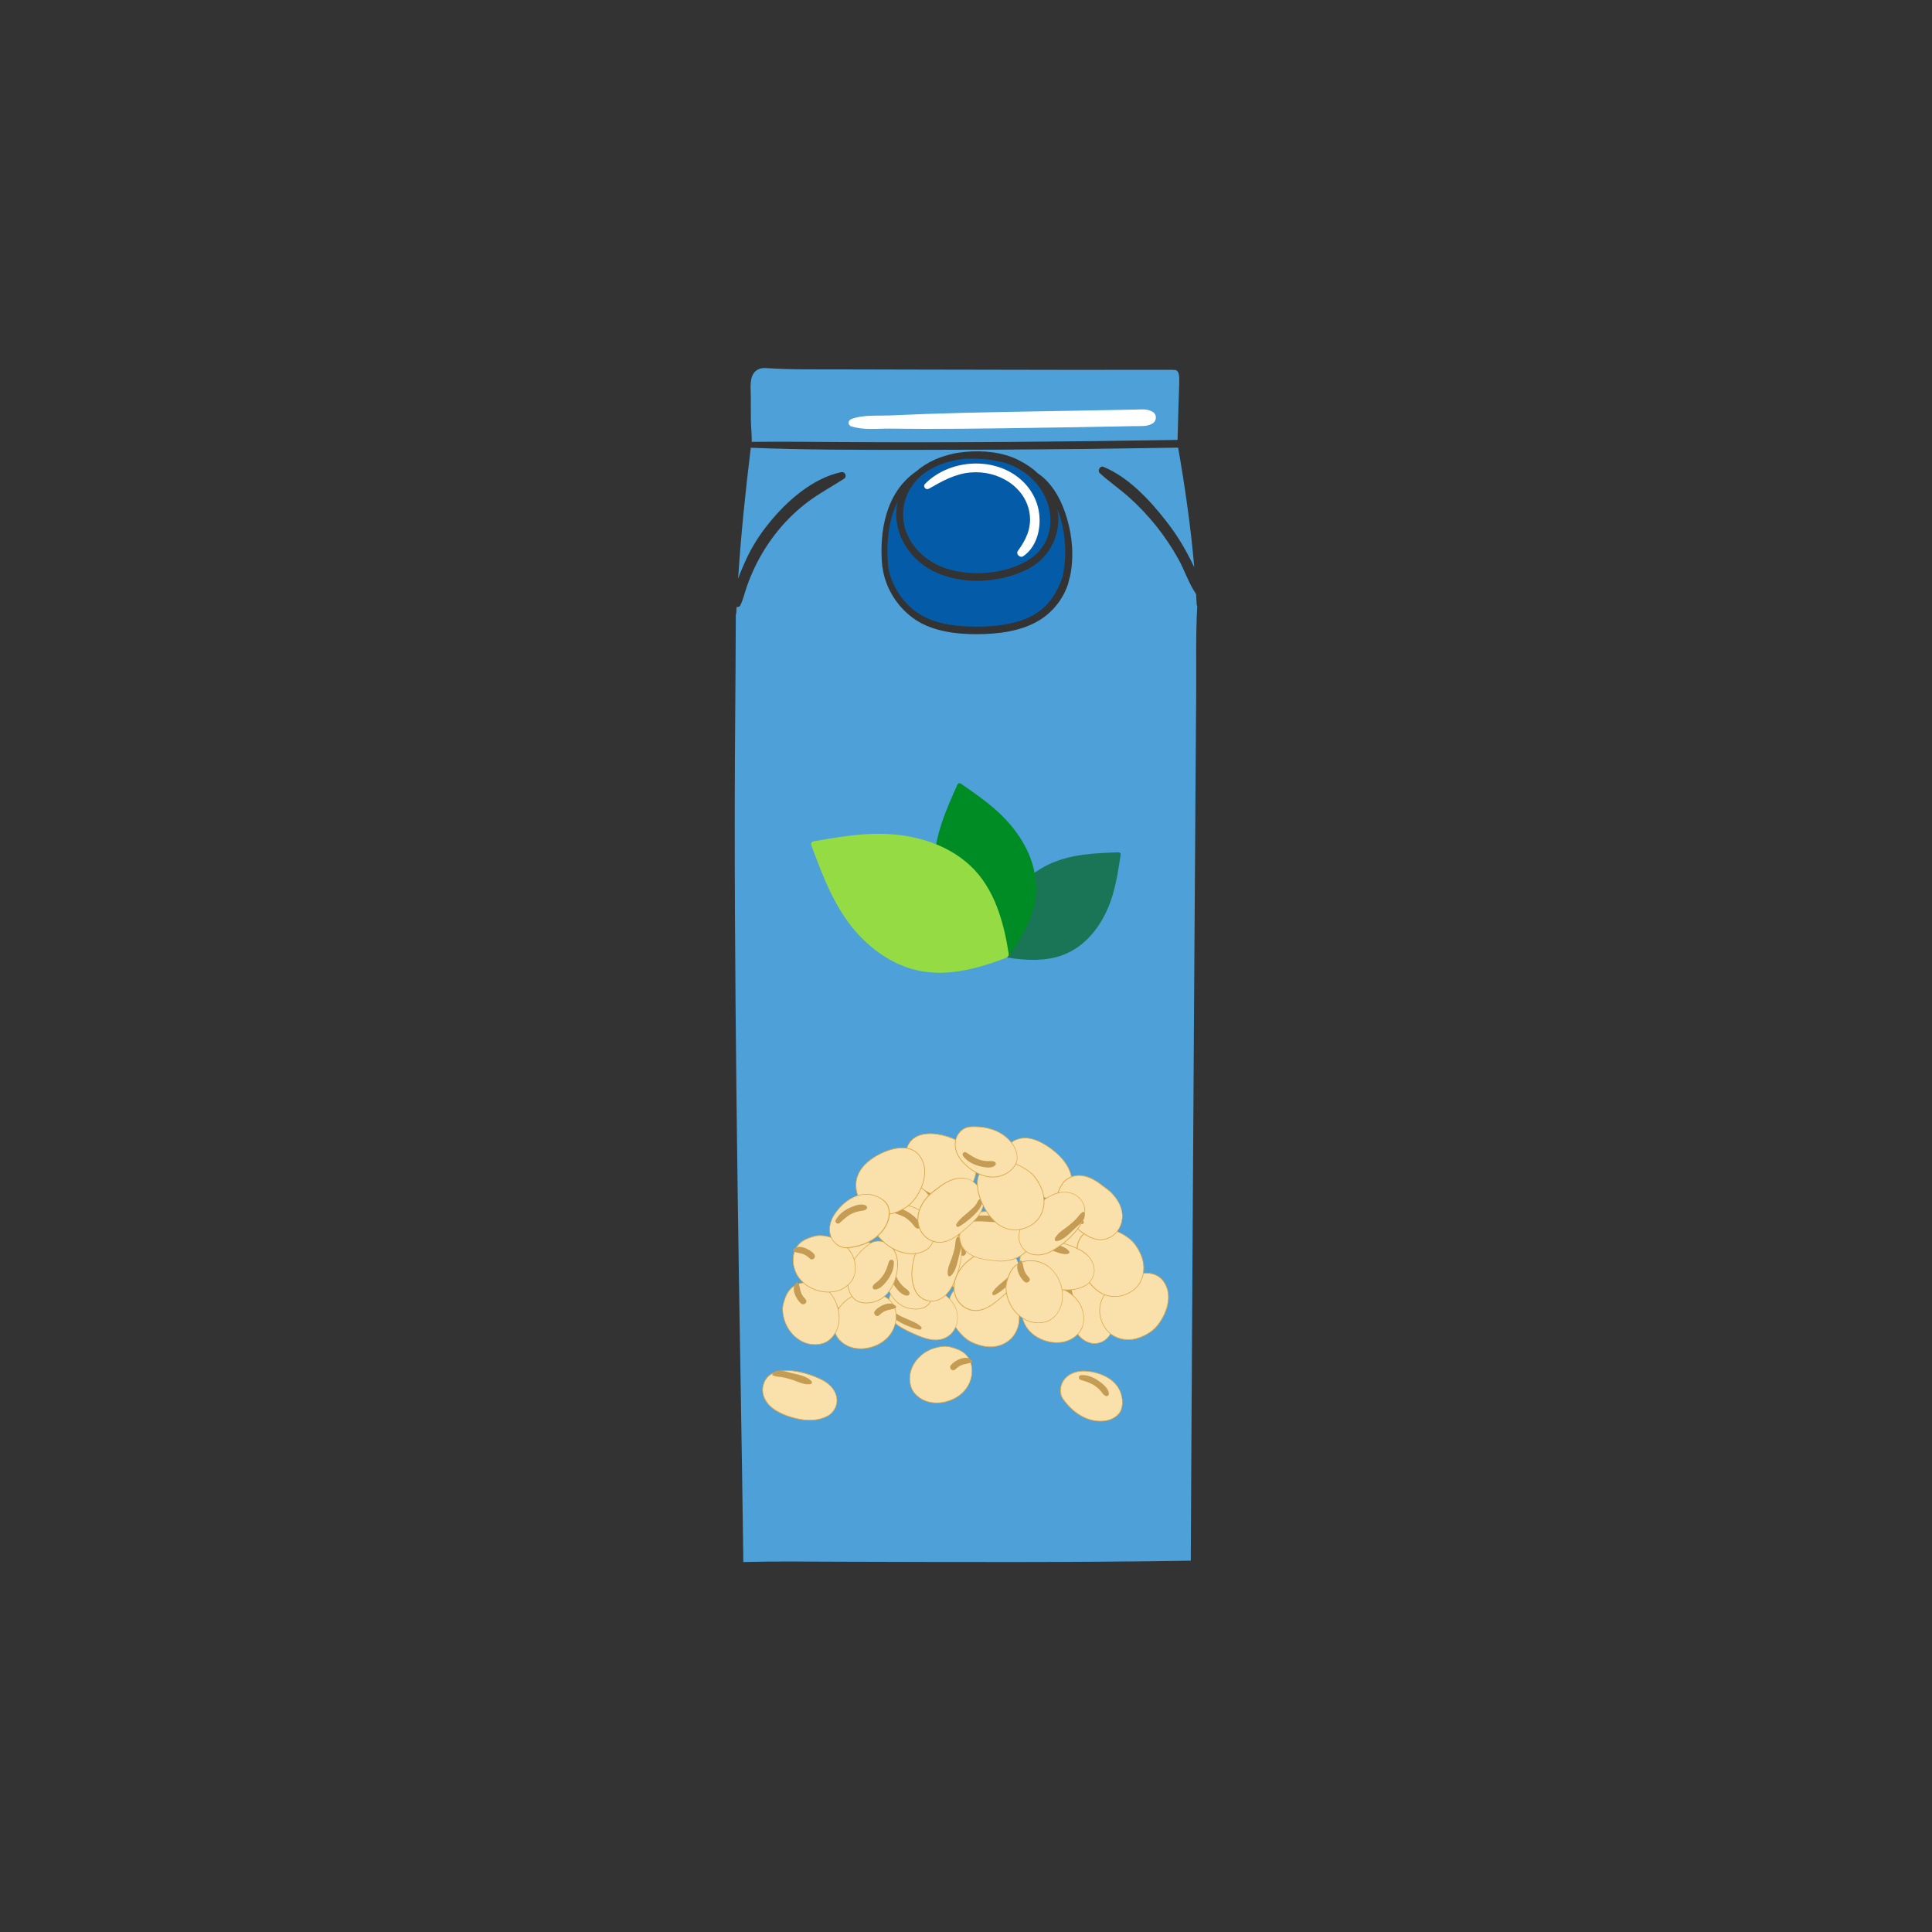 <?xml version="1.0" encoding="UTF-8"?>
<svg xmlns="http://www.w3.org/2000/svg" viewBox="0 0 200 200">
  <rect x="0" y="0" width="200" height="200" fill="#333333" stroke="none"/>
  <defs>
    <style>
      .cls-1 {
        fill: #fae1ab;
      }

      .cls-2 {
        fill: #95db44;
      }

      .cls-3 {
        fill: #fff;
      }

      .cls-4 {
        fill: #045ba7;
      }

      .cls-5 {
        fill: #dba545;
      }

      .cls-6 {
        isolation: isolate;
      }

      .cls-7 {
        mix-blend-mode: screen;
      }

      .cls-8 {
        fill: #c49c54;
      }

      .cls-9 {
        fill: #008c24;
      }

      .cls-10 {
        fill: #4da0d8;
      }

      .cls-11 {
        fill: #1a7556;
      }
    </style>
  </defs>
  <g class="cls-6">
    <g id="altro">
      <g>
        <path class="cls-10" d="M123.92,62.72s-.04-.1-.04-.16c-.02-.36-.04-.72-.06-1.07-.02-.01-.03-.03-.04-.05-.75-1.11-1.17-2.46-1.83-3.63-.66-1.18-1.42-2.31-2.26-3.36-.85-1.06-1.79-2.06-2.8-2.96-.98-.88-2.07-1.62-3.04-2.51-.27-.25.01-.8.38-.65,2.56,1.05,4.73,3.37,6.41,5.51.9,1.14,1.69,2.35,2.36,3.64.21.39.43.81.63,1.24-.36-4.15-.95-8.27-1.67-12.38,0,0-.02,0-.03,0-3.27.05-6.55.1-9.83.14-5.78.06-11.55.09-17.33.09-5.68,0-11.38.01-17.05-.22-.55,4.52-1.02,9.03-1.31,13.56.23-.66.51-1.29.76-1.85.63-1.4,1.46-2.71,2.43-3.9,1.85-2.29,4.51-4.65,7.47-5.28.42-.09.65.45.29.69-1.25.8-2.55,1.5-3.74,2.39-1.14.86-2.18,1.87-3.09,2.98-.93,1.14-1.72,2.39-2.36,3.71-.33.68-.61,1.36-.86,2.07-.22.64-.37,1.33-.67,1.94-.09.17-.25.21-.39.16-.01.21-.02.42-.03.64,0,.07-.02.12-.05.17-.02,6.95-.11,13.91-.11,20.86-.01,12.91.13,25.82.3,38.73.17,12.83.43,25.65.59,38.48,3.31-.09,6.63-.04,9.94-.03,12.12.03,24.25.09,36.38-.11.04-7.25.07-14.5.12-21.75.08-12.97.15-25.95.24-38.92.04-6.46.08-12.92.13-19.39.02-3.26.04-6.51.07-9.77.02-3-.06-6.02.11-9.02ZM110.74,59.72s0,.03,0,.04c-.04.17-.08.34-.13.51-.02.07-.03.13-.05.2,0,.03-.02.06-.03.08-.53,1.56-1.64,2.91-3.07,3.74-1.86,1.08-4.18,1.35-6.3,1.36-2.15.01-4.54-.28-6.37-1.48-1.83-1.21-3.14-3.25-3.43-5.42-.01-.03-.03-.07-.03-.11-.34-3.57.35-7.64,3.47-9.81,1.32-1.13,2.59-1.56,3.85-1.86.41-.1,1.18-.18,1.25-.19,1.86-.17,3.87,0,5.56.86.69.35,1.39.79,1.96,1.35,1.57,1.04,2.51,2.89,3.03,4.66.58,1.95.74,4.08.31,6.08Z"/>
        <path class="cls-10" d="M122.08,39.54c-.02.68-.05,1.36-.07,2.04-.04,1.32-.08,2.64-.11,3.96-11.53.19-23.06.29-34.59.22-3.16-.02-6.33-.05-9.49-.02.02-.73-.08-1.49-.09-2.22-.01-.88,0-1.75-.01-2.63-.01-.78-.15-1.85.47-2.45.18-.17.55-.37,1.03-.34,2.75.18,5.15.13,7.9.14,2.79,0,5.57.02,8.36.02,5.52.01,11.04.02,16.56.03,3.19,0,5.94-.02,9.13-.01.02,0,.49.02.51.02.39.1.41.65.39,1.23Z"/>
        <path class="cls-4" d="M109.99,59.74c-.59,1.69-1.47,3.1-3.1,3.98-1.68.91-3.74,1.13-5.63,1.15-1.92.02-4.04-.18-5.75-1.11-1.85-1.01-3.23-3.01-3.57-5.09,0-.01,0-.03,0-.04-.21-2.25-.02-4.72,1-6.74-.68,2.93.93,5.8,3.57,7.18,2.91,1.52,6.92,1.33,9.83-.13,2.4-1.21,3.57-3.73,3.12-6.23.89,2.22,1.02,4.9.53,7.03Z"/>
        <path class="cls-4" d="M106.61,57.87c-2.41,1.58-6.03,1.86-8.72.96-2.7-.9-4.83-3.46-4.33-6.41.27-1.6,1.19-2.87,2.55-3.72,1.09-.68,2.37-1.01,3.22-1.14.14-.02.43-.05.58-.06,1.13-.06,3.01,0,4.45.52,1.29.46,2.47,1.35,3.26,2.45,1.69,2.35,1.56,5.72-1,7.4Z"/>
        <path class="cls-3" d="M96.16,50.59c1.36-.78,2.7-1.54,4.3-1.68,1.43-.12,2.85.22,4.04,1.03,1.13.77,1.94,1.96,2.1,3.34.17,1.45-.4,2.61-1.23,3.75-.24.33.23.77.55.55,1.31-.88,1.81-2.64,1.68-4.16-.13-1.61-.95-3.04-2.22-4.02-2.76-2.15-7.15-1.8-9.62.69-.26.26.07.68.39.5h0Z"/>
        <path class="cls-3" d="M88.13,44.13c1.2.42,2.69.23,3.95.24,1.28.01,2.56.03,3.84.03,2.61,0,5.22-.03,7.83-.06,2.61-.04,5.22-.08,7.83-.12,1.28-.02,2.56-.04,3.84-.07.69-.01,1.38-.02,2.07-.04.63-.01,1.28.07,1.83-.28.44-.28.46-.93,0-1.2-.57-.34-1.19-.24-1.83-.23-.69.01-1.38.02-2.07.04-1.28.02-2.56.04-3.84.07-2.61.04-5.22.09-7.83.14-2.61.05-5.22.11-7.83.2-1.28.05-2.56.11-3.84.16-1.26.05-2.76-.09-3.95.37-.37.14-.39.63,0,.77h0Z"/>
        <g>
          <path class="cls-11" d="M115.95,88.3s-.09-.07-.17-.07c-2.48.09-5.01.18-7.29,1.29-1.13.55-2.16,1.31-2.95,2.28-.74.91-1.21,2.01-1.45,3.16-.27,1.27-.28,2.58-.22,3.87,0,.03,0,.05.01.08.01.05.04.09.08.13.01.01.03.02.05.03.03.02.06.03.1.03,2.25.37,4.69.5,6.76-.62,2.22-1.21,3.63-3.5,4.32-5.86.4-1.35.61-2.75.82-4.14.01-.08-.01-.14-.05-.18Z"/>
          <path class="cls-9" d="M107.25,91.61c-.12-2.93-1.78-5.57-3.88-7.51-1.2-1.11-2.55-2.04-3.89-2.97-.08-.05-.15-.06-.21-.04-.07.01-.13.06-.16.14-1.18,2.63-2.38,5.31-2.39,8.25,0,1.45.26,2.91.86,4.24.57,1.24,1.47,2.3,2.55,3.13,1.19.93,2.54,1.62,3.92,2.21.03.01.06.02.09.03.06.01.12,0,.17-.02.02,0,.04-.02.06-.03.03-.02.06-.05.08-.09,1.53-2.15,2.93-4.63,2.82-7.36Z"/>
          <path class="cls-2" d="M104.42,98.71c-.52-3.28-1.46-6.73-3.96-9.08-2.69-2.52-6.51-3.42-10.11-3.31-2.05.07-4.09.41-6.11.77-.11.02-.19.08-.23.15-.05.07-.06.16-.02.27,1.26,3.4,2.55,6.86,5.13,9.51,1.28,1.31,2.8,2.39,4.52,3.04,1.61.61,3.35.76,5.05.56,1.89-.22,3.7-.79,5.47-1.47.04-.01.07-.03.1-.05.07-.04.11-.1.14-.17.01-.03.02-.05.02-.08,0-.05,0-.1,0-.15Z"/>
        </g>
        <g>
          <g>
            <g>
              <path class="cls-1" d="M101.92,128.35c-.09-.07-.19-.13-.28-.18-.79-.46-1.86-.58-2.69-.18-.78.37-1.08,1.05-1.32,1.89-.14.49-.1.93,0,1.43.42,1.94,2.29,3.33,4.13,2.73.36-.12.68-.36.94-.66.17-.2.31-.43.42-.66.67-1.45.06-3.46-1.2-4.37Z"/>
              <path class="cls-5" d="M101.94,128.32c-.09-.07-.19-.13-.29-.19-.49-.28-1.05-.43-1.59-.42-.4,0-.79.08-1.13.25-.76.37-1.09,1.03-1.33,1.91-.15.54-.09,1.02,0,1.45.23,1.05.89,1.98,1.78,2.48.75.43,1.6.53,2.39.27.35-.11.68-.35.95-.67h0c.17-.2.31-.43.42-.66.66-1.44.11-3.46-1.21-4.42ZM103.09,132.71c-.11.23-.25.46-.41.65h0c-.27.32-.59.54-.93.65-.28.09-.57.14-.86.14-.51,0-1.01-.13-1.48-.4-.87-.5-1.52-1.41-1.75-2.44-.09-.42-.16-.89,0-1.42.24-.86.56-1.51,1.3-1.87.78-.38,1.83-.31,2.66.17.1.06.19.12.28.18,1.28.92,1.83,2.95,1.19,4.33Z"/>
            </g>
            <g class="cls-7">
              <path class="cls-1" d="M99.15,130.69c-.02-.07-.13-.06-.13.02.03,1.05.66,2.15,1.52,2.74.1.07.19-.08.12-.16-.72-.8-1.15-1.59-1.51-2.6Z"/>
            </g>
            <g class="cls-7">
              <path class="cls-1" d="M101.59,130.13c-.12-.05-.27.06-.19.19.25.4.55.73.71,1.19.17.47.22,1.02.15,1.52-.01.08.1.14.14.06.43-.94.25-2.48-.82-2.96Z"/>
            </g>
            <path class="cls-8" d="M99.39,128.6c-.07-.26-.09-.58-.23-.82,0,0,0,0,0,0-.04-.06-.12-.07-.18-.02-.65.54-.02,1.75.48,2.16.31.25.74-.15.45-.45-.25-.26-.43-.52-.52-.87Z"/>
          </g>
          <g>
            <g>
              <path class="cls-1" d="M111.13,125.99c-.88,0-1.73.48-2.4,1.02-.27.21-.56.39-.81.63-.26.25-.5.52-.7.82-.39.58-.64,1.28-.58,1.99.09,1.03.81,1.97,1.86,2.16,1.18.21,2.18-.59,3.02-1.31.21-.18.42-.36.62-.55.5-.47,1-1.02,1.2-1.69.21-.7-.07-1.55-.46-2.14-.39-.58-1.04-.92-1.74-.92Z"/>
              <path class="cls-5" d="M111.13,125.96c-.76,0-1.57.34-2.43,1.02-.1.08-.21.16-.31.23-.17.12-.34.25-.5.4-.27.25-.51.53-.71.83-.31.46-.66,1.18-.59,2.01.09,1.11.87,2.01,1.88,2.19,1.17.21,2.15-.54,3.05-1.32.19-.17.41-.36.62-.55.48-.45,1-1.01,1.21-1.7.05-.17.07-.34.07-.52,0-.61-.26-1.23-.54-1.65-.39-.59-1.05-.94-1.77-.94ZM113.3,129.04c-.2.68-.72,1.23-1.19,1.67-.21.19-.43.38-.62.55-.89.77-1.86,1.51-2.99,1.3-.99-.18-1.74-1.05-1.83-2.13,0-.07,0-.14,0-.21,0-.72.31-1.35.59-1.76.19-.29.43-.56.7-.81.16-.14.33-.27.5-.39.1-.08.21-.15.32-.24.84-.67,1.64-1.01,2.38-1.01.7,0,1.34.34,1.71.91.35.52.67,1.39.46,2.11Z"/>
            </g>
            <g class="cls-7">
              <path class="cls-1" d="M110.34,126.89c-1.32.41-2.97,2-2.79,3.51.07.57.36.91.75,1.08.11.06.22.09.33.1.77.15,1.74-.18,2.25-.7.07-.07,0-.21-.1-.18-.61.19-1.15.43-1.8.42-.18,0-.37,0-.52-.09-.25-.14-.34-.46-.29-.73.08-.39.41-.77.74-.97.11-.07.25-.08.37-.13.14-.05.29-.12.43-.18.26-.13.52-.28.76-.45.22-.16.41-.34.62-.51.18-.15.34-.31.37-.56.08-.65-.63-.76-1.11-.61Z"/>
            </g>
            <path class="cls-8" d="M113.11,128.17s-.05-.01-.07,0c-.2.12-.23.33-.36.52-.18.26-.42.47-.65.68-.46.42-1.12.86-1.41,1.4-.07.13.05.32.2.27.51-.17,3.17-2.23,2.28-2.86Z"/>
          </g>
          <g>
            <g>
              <path class="cls-1" d="M96.7,122.69c-.47-.5-1.02-1-1.69-1.19-.7-.21-1.55.08-2.14.47-.58.39-.92,1.04-.91,1.74,0,.88.49,1.73,1.03,2.4.22.27.39.56.63.81.25.26.52.5.82.7.59.39,1.28.64,1.99.57,1.03-.09,1.97-.82,2.15-1.87.2-1.18-.6-2.18-1.33-3.01-.18-.21-.36-.42-.56-.62Z"/>
              <path class="cls-5" d="M96.72,122.67c-.46-.48-1.02-1-1.71-1.2-.17-.05-.34-.07-.52-.07-.61,0-1.23.27-1.64.55-.58.39-.93,1.05-.93,1.77,0,.76.35,1.57,1.04,2.42.08.1.16.21.24.31.12.17.25.34.4.5.26.27.53.51.83.7.46.3,1.19.65,2.01.58,1.11-.1,2-.88,2.18-1.9.2-1.17-.55-2.14-1.33-3.04-.17-.19-.36-.41-.56-.62ZM98.55,126.32c-.17.99-1.04,1.74-2.12,1.84-.07,0-.14,0-.21.01-.72,0-1.35-.3-1.76-.58-.29-.19-.57-.43-.82-.69-.15-.15-.27-.33-.39-.49-.08-.1-.15-.21-.24-.31-.68-.84-1.02-1.64-1.02-2.38,0-.7.33-1.34.9-1.72.52-.35,1.39-.68,2.11-.47.68.2,1.23.71,1.68,1.19.2.21.39.42.55.62.78.89,1.52,1.85,1.32,2.99Z"/>
            </g>
            <g class="cls-7">
              <path class="cls-1" d="M96.66,124.04c.19.61.43,1.15.43,1.8,0,.18,0,.37-.09.52-.14.25-.46.35-.73.3-.39-.07-.77-.41-.97-.74-.07-.11-.08-.25-.13-.37-.06-.14-.12-.29-.19-.42-.13-.26-.28-.52-.45-.75-.16-.22-.34-.41-.51-.61-.15-.18-.31-.34-.56-.37-.65-.07-.76.64-.61,1.11.42,1.31,2.02,2.95,3.52,2.77.57-.07.91-.36,1.08-.76.06-.11.09-.22.1-.33.14-.77-.19-1.74-.72-2.24-.07-.07-.21,0-.17.1Z"/>
            </g>
            <path class="cls-8" d="M94.12,121.73s-.01.05,0,.07c.12.2.33.23.52.35.26.17.47.42.68.65.43.45.86,1.11,1.41,1.41.13.07.32-.05.27-.21-.18-.51-2.25-3.16-2.88-2.27Z"/>
          </g>
          <g>
            <g>
              <path class="cls-1" d="M101.97,132.98c-1.5-.35-3.25-.19-3.7,1.56-.38,1.47.57,3.04,1.66,3.97.58.5,1.57.84,2.34.9.85.07,1.75-.21,2.37-.81.02-.02.05-.04.07-.07.86-.89,1.07-2.36.5-3.46-.61-1.17-2.01-1.82-3.23-2.1Z"/>
              <path class="cls-5" d="M101.97,132.95c-.95-.22-3.2-.5-3.74,1.59-.1.39-.11.79-.04,1.19.18,1.08.9,2.13,1.71,2.82.55.47,1.52.84,2.36.91.89.07,1.79-.23,2.39-.82.02-.02.05-.05.07-.07.86-.89,1.07-2.39.5-3.49-.73-1.4-2.52-1.95-3.25-2.12ZM104.68,138.52s-.04.04-.07.07h0c-.59.57-1.47.87-2.34.8-.83-.07-1.78-.43-2.32-.89-1.09-.93-2.02-2.51-1.65-3.94.52-2.03,2.74-1.75,3.66-1.54.73.17,2.5.71,3.21,2.09.13.25.22.53.27.81.15.92-.12,1.94-.76,2.6Z"/>
            </g>
            <g class="cls-7">
              <path class="cls-1" d="M103.59,134.59c-.91-.78-2.54-1.27-3.66-.69-.29.15-.15.56.16.53,1.01-.09,1.84-.19,2.75.39.43.27.82.66,1.03,1.13.23.53.06.93-.02,1.46-.01.08.07.12.13.09.5-.17.64-.76.6-1.24-.06-.67-.5-1.26-.99-1.68Z"/>
            </g>
            <g class="cls-7">
              <path class="cls-1" d="M102.28,137.28c-.53-.37-1.11-.67-1.71-.93-.11-.05-.21-.09-.32-.14-.54-.24-.93-.21-.56.45.52.92,1.51,1.79,2.63,1.74.22,0,.89.08.88-.19,0-.06-.02-.13-.06-.19-.17-.3-.66-.59-.87-.73Z"/>
            </g>
          </g>
          <g>
            <g>
              <path class="cls-1" d="M113.77,132.04c-.55-.5-1.3-.79-2.05-.58-2.22.61-1.51,3.73-.9,5.27.24.59.52,1.2.97,1.66.38.38.89.65,1.42.69.68.05,1.39-.36,1.71-.95.53-.98.52-2.15.27-3.21-.23-.97-.68-2.19-1.43-2.88Z"/>
              <path class="cls-5" d="M113.79,132.02c-.61-.56-1.39-.78-2.08-.59-.58.16-1,.49-1.25,1-.2.41-.29.9-.29,1.43,0,.95.27,2.02.62,2.88.24.6.52,1.21.98,1.67.41.42.93.66,1.44.7.68.05,1.41-.36,1.74-.97.6-1.1.48-2.36.27-3.23-.18-.75-.6-2.12-1.44-2.89ZM114.91,138.11c-.32.59-1.02.98-1.68.94-.5-.03-1-.28-1.4-.68-.45-.45-.73-1.06-.96-1.65-.53-1.33-.89-3.14-.33-4.26.24-.49.65-.82,1.21-.97.67-.18,1.42.03,2.02.58.83.76,1.25,2.12,1.42,2.86.09.38.16.85.16,1.34,0,.6-.11,1.25-.43,1.85Z"/>
            </g>
            <g class="cls-7">
              <path class="cls-1" d="M113.26,132.91c-.16-.15-.32-.3-.53-.38-.55-.23-1.26.25-.92.86.2.37.72.31,1.04.58.47.41.8,1.16.84,1.78.01.17-.03.34-.14.46-.12.12-.29.17-.44.25-.43.22-.4.9-.06,1.18.35.28.75.23,1.08.02.25-.16.45-.42.54-.7.12-.35.11-.74.06-1.1-.15-1.11-.67-2.16-1.48-2.94Z"/>
            </g>
            <path class="cls-8" d="M110.89,133.32c-.04-.32-.04-.57-.17-.86-.02-.05-.11-.07-.15-.04-.58.42-.3,1.21-.13,1.79.2.7.34,1.83.95,2.28.09.07.23,0,.25-.1.16-.63-.29-1.39-.47-1.99-.1-.35-.22-.7-.27-1.07Z"/>
          </g>
          <g>
            <g>
              <path class="cls-1" d="M97.92,134.12c-.28-.23-.59-.42-.91-.58-.31-.15-.64-.24-.96-.36-.8-.32-1.75-.53-2.6-.27-.67.21-1.19.72-1.39,1.39-.2.68-.22,1.58.19,2.18.39.58,1.03.96,1.65,1.26.25.12.5.23.75.35,1.01.45,2.21.91,3.27.37.95-.48,1.36-1.6,1.14-2.61-.15-.7-.6-1.29-1.14-1.73Z"/>
              <path class="cls-5" d="M97.94,134.1c-.27-.22-.58-.42-.92-.58-.19-.09-.4-.16-.6-.23-.12-.04-.25-.08-.37-.13-1.02-.4-1.9-.49-2.62-.27-.69.21-1.21.74-1.41,1.42-.14.48-.21,1.15-.03,1.73.05.17.12.33.22.47.4.6,1.06.98,1.66,1.27.26.13.52.24.76.35,1.09.48,2.25.91,3.3.37.92-.47,1.39-1.56,1.16-2.65-.17-.81-.72-1.4-1.15-1.75ZM97.9,138.44c-1.03.53-2.17.11-3.24-.37-.23-.1-.5-.22-.75-.35-.59-.29-1.24-.66-1.63-1.25-.42-.63-.36-1.55-.18-2.15.19-.65.71-1.17,1.37-1.37.71-.22,1.57-.13,2.58.27.12.05.25.09.37.13.2.07.4.13.59.23.33.16.63.35.91.57.38.31.86.82,1.08,1.51.02.07.04.13.05.2.23,1.06-.23,2.12-1.13,2.57Z"/>
            </g>
            <g class="cls-7">
              <path class="cls-1" d="M94.47,133.55c-.5,0-1.14.31-.88.91.1.23.3.33.52.42.25.1.48.22.74.31.28.09.56.16.85.2.15.02.31.04.46.05.13,0,.27-.02.39.01.37.1.81.36.99.71.13.25.13.58-.06.79-.12.13-.3.19-.47.24-.62.2-1.21.12-1.85.12-.11,0-.13.16-.05.2.64.35,1.67.38,2.36.01.1-.04.2-.11.29-.19.33-.28.51-.69.41-1.25-.28-1.49-2.32-2.52-3.7-2.53Z"/>
            </g>
            <path class="cls-8" d="M93.58,136.41c-.28-.14-.58-.26-.82-.46-.18-.14-.27-.34-.49-.39-.02,0-.05,0-.06.02-.66.87,2.48,2.05,3.02,2.07.17,0,.22-.21.12-.31-.45-.44-1.2-.66-1.76-.93Z"/>
          </g>
          <g>
            <g>
              <path class="cls-1" d="M109.3,133.22c-.5-.11-.94-.14-1.43,0-.84.24-1.52.55-1.89,1.33-.4.84-.27,1.9.19,2.69.06.1.12.19.19.28.92,1.25,2.93,1.86,4.38,1.18.23-.11.46-.25.65-.42.3-.26.54-.58.66-.94.59-1.84-.81-3.7-2.75-4.11Z"/>
              <path class="cls-5" d="M109.31,133.19c-.43-.09-.91-.15-1.45,0-.88.25-1.54.58-1.91,1.34-.16.34-.24.73-.24,1.13,0,.54.15,1.1.43,1.59.06.1.12.19.19.29.96,1.32,2.99,1.86,4.42,1.19.24-.11.47-.26.66-.43h0c.33-.28.56-.61.67-.96.25-.79.15-1.64-.28-2.39-.51-.88-1.44-1.54-2.49-1.76ZM112.02,137.33c-.11.34-.33.66-.65.93h0c-.19.16-.41.31-.65.42-1.38.65-3.41.1-4.34-1.17-.07-.09-.13-.18-.18-.28-.49-.83-.56-1.88-.19-2.66.35-.74,1-1.06,1.87-1.31.53-.15.99-.09,1.42,0,1.03.22,1.95.87,2.45,1.73.27.47.41.97.41,1.48,0,.29-.04.58-.13.86Z"/>
            </g>
            <g class="cls-7">
              <path class="cls-1" d="M108.7,134.6c-.08,0-.09.11-.02.13,1.02.35,1.8.78,2.61,1.5.08.07.23-.02.16-.12-.6-.86-1.7-1.49-2.75-1.51Z"/>
            </g>
            <g class="cls-7">
              <path class="cls-1" d="M111.05,137.84c-.5.07-1.05.02-1.52-.14-.45-.16-.79-.46-1.19-.71-.13-.08-.24.07-.19.19.48,1.06,2.02,1.24,2.96.8.09-.04.02-.15-.06-.14Z"/>
            </g>
            <path class="cls-8" d="M105.76,134.59c-.05.06-.04.14.02.18,0,0,0,0,0,0,.24.14.55.15.82.22.35.09.61.27.87.52.3.29.7-.14.45-.45-.41-.5-1.63-1.12-2.16-.47Z"/>
          </g>
          <g>
            <g>
              <path class="cls-1" d="M94.77,129.64c-.25-.2-.51-.41-.82-.48-.32-.08-.67-.06-.98.04-1.04.34-1.49,1.47-1.43,2.48.09,1.38.69,2.96,2.04,3.57.13.06.26.1.39.14.32.09.69.14,1.05.11.33-.03.66-.12.91-.32.48-.37.73-.98.79-1.58.16-1.6-.74-3.01-1.95-3.97Z"/>
              <path class="cls-5" d="M94.79,129.62h0c-.25-.21-.51-.41-.83-.49-.33-.08-.67-.07-1,.04-1.02.34-1.45,1.37-1.45,2.32,0,.07,0,.13,0,.2.09,1.33.67,2.97,2.06,3.6.13.06.26.11.39.14.35.1.73.14,1.06.11.38-.03.69-.14.92-.32.44-.35.74-.93.8-1.6.14-1.44-.57-2.9-1.96-4ZM96.7,133.26c0,.12,0,.24-.02.35-.06.65-.35,1.22-.78,1.56-.23.18-.53.28-.89.31-.33.03-.7-.01-1.04-.11-.13-.04-.26-.08-.38-.14-1.36-.61-1.94-2.23-2.02-3.54-.06-.97.35-2.1,1.4-2.45.31-.1.64-.12.96-.04.31.07.55.27.8.47h0c1.25,1.01,1.95,2.3,1.95,3.6Z"/>
            </g>
            <g class="cls-7">
              <path class="cls-1" d="M93.49,130.49s-.04.05-.03.07c.05.25.24.42.42.6.27.27.51.56.68.91.17.37.27.79.26,1.19,0,.32-.12.61-.03.92.05.17.24.2.37.1.62-.52.28-1.84,0-2.46-.24-.53-.95-1.64-1.67-1.33Z"/>
            </g>
            <path class="cls-8" d="M93.71,133.35c-.24-.19-.46-.42-.63-.67-.32-.46-.46-.95-.63-1.47-.09-.27-.48-.22-.49.07-.03.64.25,1.29.61,1.8.29.41.8,1.05,1.35,1.04.19,0,.29-.2.21-.36-.1-.2-.23-.27-.41-.41Z"/>
          </g>
          <g>
            <g>
              <path class="cls-1" d="M116.81,132.19c-1.16.48-2.44,1.35-2.84,2.61-.38,1.17.07,2.59,1.06,3.33.03.02.05.04.08.06.71.49,1.64.62,2.47.41.74-.19,1.66-.69,2.16-1.28.92-1.1,1.6-2.81.98-4.19-.74-1.66-2.49-1.52-3.91-.93Z"/>
              <path class="cls-5" d="M116.8,132.16c-.7.29-2.37,1.12-2.86,2.63-.38,1.18.08,2.63,1.08,3.36.03.02.05.04.08.06.7.48,1.63.63,2.5.41.82-.21,1.71-.73,2.17-1.29.68-.81,1.22-1.96,1.22-3.06,0-.4-.07-.8-.24-1.17-.88-1.97-3.06-1.32-3.95-.95ZM119.71,137.29c-.45.54-1.33,1.06-2.14,1.26-.85.21-1.76.06-2.44-.4h0s-.05-.04-.08-.05c-.74-.55-1.18-1.5-1.18-2.44,0-.29.04-.58.13-.85.47-1.48,2.13-2.3,2.82-2.59.88-.36,3.02-1,3.87.91.6,1.35-.06,3.06-.98,4.16Z"/>
            </g>
            <g class="cls-7">
              <path class="cls-1" d="M118.97,132.77c-1.2-.39-2.73.37-3.5,1.28-.42.5-.75,1.16-.7,1.83.04.48.27,1.04.8,1.12.06,0,.14-.04.12-.12-.17-.51-.41-.88-.27-1.44.12-.5.45-.94.83-1.28.8-.72,1.64-.76,2.65-.84.31-.02.38-.45.07-.55Z"/>
            </g>
            <g class="cls-7">
              <path class="cls-1" d="M119.02,135.09c-.1.06-.19.13-.29.19-.54.35-1.07.75-1.53,1.2-.18.18-.61.55-.73.87-.03.07-.04.14-.03.2.04.27.68.07.9.04,1.11-.13,1.94-1.16,2.3-2.15.26-.71-.13-.67-.63-.35Z"/>
            </g>
          </g>
          <g>
            <g>
              <path class="cls-1" d="M98.03,127.08c-.74-.2-1.49.08-2.05.58-.75.69-1.21,1.91-1.43,2.88-.25,1.06-.26,2.23.27,3.21.32.6,1.03,1,1.71.95.54-.04,1.04-.31,1.42-.69.46-.46.74-1.07.97-1.66.61-1.54,1.32-4.66-.9-5.27Z"/>
              <path class="cls-5" d="M98.04,127.05c-.69-.19-1.47.03-2.08.59-.85.78-1.27,2.15-1.44,2.89-.2.86-.32,2.13.27,3.23.33.61,1.06,1.02,1.74.97.52-.04,1.03-.28,1.44-.7.46-.46.74-1.08.98-1.67.34-.86.62-1.93.62-2.88,0-.53-.08-1.02-.29-1.43-.25-.51-.67-.84-1.25-1ZM98.9,132.33c-.23.59-.51,1.2-.96,1.65-.4.4-.9.65-1.4.68-.66.04-1.36-.35-1.68-.94-.32-.6-.43-1.24-.43-1.85,0-.49.07-.95.16-1.34.17-.74.59-2.1,1.42-2.86.59-.54,1.35-.76,2.02-.58.56.15.96.48,1.21.97.56,1.12.19,2.93-.33,4.26Z"/>
            </g>
            <g class="cls-7">
              <path class="cls-1" d="M97.02,128.15c-.2.08-.37.23-.53.38-.8.78-1.33,1.84-1.48,2.94-.05.37-.05.75.06,1.1.09.28.29.53.54.7.32.21.73.26,1.08-.02.34-.28.38-.96-.06-1.18-.15-.08-.32-.12-.44-.25-.11-.12-.16-.3-.14-.46.04-.62.36-1.37.84-1.78.32-.27.83-.21,1.04-.58.34-.61-.37-1.09-.92-.86Z"/>
            </g>
            <path class="cls-8" d="M99.19,128.04s-.13-.01-.15.04c-.13.29-.13.54-.17.86-.05.36-.16.72-.27,1.07-.18.61-.62,1.36-.47,1.99.02.1.16.17.25.1.61-.45.75-1.58.95-2.28.16-.58.45-1.37-.13-1.79Z"/>
          </g>
          <g>
            <g>
              <path class="cls-1" d="M103.26,129.02c-.88,0-1.73.48-2.4,1.02-.27.21-.56.39-.81.63-.26.25-.5.52-.7.82-.39.58-.64,1.28-.58,1.99.09,1.03.81,1.97,1.86,2.16,1.18.21,2.18-.59,3.02-1.31.21-.18.42-.36.62-.55.5-.47,1-1.02,1.2-1.69.21-.7-.07-1.55-.46-2.14-.39-.58-1.04-.92-1.74-.92Z"/>
              <path class="cls-5" d="M103.26,128.99c-.76,0-1.57.34-2.43,1.02-.1.08-.21.16-.31.23-.17.12-.34.25-.5.4-.27.25-.51.53-.71.83-.31.46-.66,1.18-.59,2.01.09,1.11.87,2.01,1.88,2.19,1.17.21,2.15-.54,3.05-1.32.19-.17.41-.36.62-.55.48-.45,1-1.01,1.21-1.7.05-.17.07-.34.07-.52,0-.61-.26-1.23-.54-1.65-.39-.59-1.05-.94-1.77-.94ZM105.43,132.07c-.2.68-.72,1.23-1.19,1.67-.21.19-.43.38-.62.55-.89.77-1.86,1.51-2.99,1.3-.99-.18-1.74-1.05-1.83-2.13,0-.07,0-.14,0-.21,0-.72.31-1.35.59-1.76.19-.29.43-.56.7-.81.16-.14.33-.27.5-.39.1-.08.21-.15.32-.24.84-.67,1.64-1.01,2.38-1.01.7,0,1.34.34,1.71.91.35.52.67,1.39.46,2.11Z"/>
            </g>
            <g class="cls-7">
              <path class="cls-1" d="M102.47,129.92c-1.32.41-2.97,2-2.79,3.51.07.57.36.91.75,1.08.11.06.22.09.33.1.77.15,1.74-.18,2.25-.7.07-.07,0-.21-.1-.18-.61.19-1.15.43-1.8.42-.18,0-.37,0-.52-.09-.25-.14-.34-.46-.29-.73.08-.39.41-.77.74-.97.11-.07.25-.08.37-.13.14-.05.29-.12.43-.18.26-.13.52-.28.76-.45.22-.16.41-.34.62-.51.18-.15.34-.31.37-.56.08-.65-.63-.76-1.11-.61Z"/>
            </g>
            <path class="cls-8" d="M105.23,131.2s-.05-.01-.07,0c-.2.12-.23.33-.36.52-.18.26-.42.47-.65.68-.46.42-1.12.86-1.41,1.4-.07.13.05.32.2.27.51-.17,3.17-2.23,2.28-2.86Z"/>
          </g>
          <g>
            <g>
              <path class="cls-1" d="M90.11,128.69c-.6-.37-1.33-.4-1.97-.1-.8.37-1.37,1.17-1.75,1.94-.15.31-.34.59-.47.91-.13.33-.23.68-.29,1.04-.11.69-.04,1.43.31,2.05.52.9,1.57,1.44,2.6,1.17,1.16-.31,1.73-1.46,2.18-2.47.11-.25.23-.51.33-.76.25-.64.48-1.35.38-2.04-.1-.72-.72-1.38-1.32-1.74Z"/>
              <path class="cls-5" d="M91.31,129.93c-.26-.55-.76-1.01-1.18-1.27-.6-.37-1.35-.41-2-.1-.69.32-1.28.98-1.76,1.95-.06.12-.12.23-.18.34-.1.18-.21.37-.29.57-.14.35-.24.7-.29,1.05-.08.55-.1,1.35.32,2.07.56.96,1.64,1.45,2.63,1.19,1.14-.31,1.72-1.4,2.2-2.48.1-.23.22-.5.33-.76.24-.62.48-1.34.38-2.06-.03-.17-.08-.34-.15-.5ZM91.03,132.46c-.1.26-.22.53-.33.76-.48,1.07-1.04,2.15-2.16,2.45-.97.26-2.02-.22-2.56-1.15-.04-.06-.07-.12-.1-.19-.31-.65-.29-1.35-.21-1.84.05-.35.15-.69.29-1.03.08-.2.18-.38.28-.56.06-.11.13-.23.19-.35.48-.96,1.06-1.61,1.73-1.92.63-.29,1.35-.26,1.94.1.53.33,1.2.97,1.31,1.72.1.7-.13,1.41-.37,2.02Z"/>
            </g>
            <g class="cls-7">
              <path class="cls-1" d="M89.82,133c-.47.43-.86.88-1.45,1.14-.16.07-.34.15-.51.14-.28-.02-.51-.27-.57-.54-.1-.38.05-.87.26-1.19.07-.11.19-.18.28-.27.11-.11.21-.23.31-.35.18-.23.35-.47.5-.72.13-.23.23-.48.34-.72.1-.21.18-.43.1-.66-.21-.62-.89-.42-1.26-.09-1.02.93-1.84,3.07-1.05,4.36.3.49.71.67,1.14.66.12,0,.24,0,.34-.05.76-.19,1.5-.9,1.74-1.59.04-.09-.09-.19-.17-.12Z"/>
            </g>
            <path class="cls-8" d="M90.86,129.73s-.05.01-.06.03c-.13.19-.07.4-.1.62-.05.31-.19.6-.3.89-.23.58-.65,1.25-.69,1.87,0,.15.18.27.3.15.39-.37,1.93-3.36.86-3.56Z"/>
          </g>
          <g>
            <g>
              <path class="cls-1" d="M90.64,133.86c-.49-.14-.93-.11-1.43,0-1.94.41-3.34,2.27-2.75,4.11.12.37.36.69.66.94.2.17.42.31.65.42,1.45.68,3.46.08,4.38-1.18.07-.09.13-.19.19-.28.46-.79.59-1.85.19-2.69-.37-.78-1.05-1.09-1.89-1.33Z"/>
              <path class="cls-5" d="M90.64,133.83c-.54-.16-1.02-.09-1.45,0-1.05.22-1.98.88-2.49,1.76-.44.75-.53,1.6-.28,2.39.11.35.34.68.67.96h0c.19.17.42.31.66.43,1.43.67,3.46.13,4.42-1.19.07-.09.13-.19.19-.29.29-.49.43-1.05.43-1.59,0-.4-.08-.79-.24-1.13-.37-.77-1.03-1.09-1.91-1.34ZM92.3,137.86c-.06.1-.12.19-.18.28-.93,1.27-2.96,1.82-4.34,1.17-.23-.11-.46-.25-.65-.42h0c-.32-.27-.54-.59-.65-.93-.09-.28-.13-.57-.13-.86,0-.51.14-1.01.41-1.48.5-.87,1.42-1.52,2.45-1.73.42-.09.89-.15,1.42,0,.86.25,1.51.56,1.87,1.31.37.78.3,1.83-.19,2.66Z"/>
            </g>
            <g class="cls-7">
              <path class="cls-1" d="M89.8,135.24c-1.05.02-2.15.65-2.75,1.51-.07.1.08.19.16.12.81-.71,1.59-1.14,2.61-1.5.07-.02.06-.13-.02-.13Z"/>
            </g>
            <g class="cls-7">
              <path class="cls-1" d="M90.17,137.63c-.4.24-.74.55-1.19.71-.47.16-1.03.21-1.52.14-.08-.01-.14.1-.06.14.94.44,2.48.26,2.96-.8.05-.12-.06-.27-.19-.19Z"/>
            </g>
            <path class="cls-8" d="M90.58,135.69c-.26.31.15.74.45.45.26-.25.52-.43.87-.52.26-.07.58-.09.82-.22,0,0,0,0,0,0,.06-.04.08-.11.02-.18-.54-.65-1.75-.03-2.16.47Z"/>
          </g>
          <g>
            <g>
              <path class="cls-1" d="M91.51,128.57c-.31-.1-.66-.12-.98-.04-.32.08-.57.28-.82.48-1.21.96-2.1,2.38-1.95,3.97.06.59.31,1.2.79,1.58.25.2.57.29.91.32.36.03.74-.02,1.05-.11.13-.04.26-.09.39-.14,1.35-.61,1.95-2.19,2.04-3.57.07-1.02-.38-2.14-1.43-2.48Z"/>
              <path class="cls-5" d="M91.52,128.54c-.32-.11-.67-.12-1-.04-.32.08-.58.28-.83.48h0c-1.39,1.11-2.1,2.57-1.96,4.01.07.67.36,1.26.8,1.6.24.18.55.29.92.32.34.03.71-.01,1.06-.11.13-.04.27-.09.39-.14,1.39-.63,1.97-2.27,2.06-3.6,0-.07,0-.13,0-.2,0-.95-.44-1.98-1.45-2.32ZM92.9,131.05c-.09,1.31-.66,2.93-2.02,3.54-.12.06-.25.1-.38.14-.34.1-.71.14-1.04.11-.36-.03-.66-.13-.89-.31-.43-.33-.71-.9-.78-1.56-.01-.12-.02-.23-.02-.35,0-1.3.7-2.59,1.95-3.59h0c.25-.21.5-.4.8-.48.32-.08.65-.06.96.04,1.06.35,1.46,1.48,1.4,2.45Z"/>
            </g>
            <g class="cls-7">
              <path class="cls-1" d="M90.99,129.86c-.72-.31-1.42.8-1.67,1.33-.28.62-.62,1.94,0,2.46.13.1.32.07.37-.1.09-.31-.03-.6-.03-.92,0-.41.09-.82.26-1.19.17-.35.41-.64.68-.91.18-.18.37-.34.42-.6,0-.03,0-.06-.03-.07Z"/>
            </g>
            <path class="cls-8" d="M92.03,130.58c-.17.52-.31,1.02-.63,1.47-.18.25-.39.48-.63.67-.17.14-.31.21-.41.41-.08.16.02.35.21.36.54.01,1.06-.64,1.35-1.04.37-.51.64-1.16.61-1.8-.01-.29-.4-.34-.49-.07Z"/>
          </g>
          <g>
            <g>
              <path class="cls-1" d="M117.01,128.31c-1.1-.91-2.82-1.58-4.2-.96-1.65.74-1.5,2.5-.91,3.91.49,1.16,1.37,2.43,2.62,2.82,1.18.37,2.59-.09,3.32-1.08.02-.03.04-.05.05-.08.48-.71.61-1.64.39-2.47-.19-.74-.7-1.66-1.29-2.15Z"/>
              <path class="cls-5" d="M117.03,128.28c-.82-.68-1.97-1.21-3.07-1.2-.4,0-.8.08-1.17.24-1.96.89-1.3,3.06-.92,3.96.29.7,1.14,2.37,2.65,2.84,1.18.37,2.63-.1,3.36-1.09.02-.03.04-.05.06-.08.47-.7.62-1.63.4-2.5-.21-.82-.74-1.71-1.3-2.17ZM117.88,132.91h0s-.04.05-.05.08c-.55.75-1.5,1.19-2.43,1.19-.29,0-.58-.04-.85-.12-1.48-.47-2.31-2.12-2.6-2.81-.37-.88-1.02-3.01.89-3.87,1.35-.61,3.06.04,4.16.95.54.45,1.07,1.33,1.28,2.13.22.85.07,1.76-.39,2.45Z"/>
            </g>
            <g class="cls-7">
              <path class="cls-1" d="M116.6,132.36c-.51.17-.87.41-1.44.27-.5-.12-.95-.44-1.29-.82-.73-.8-.77-1.63-.86-2.64-.03-.31-.45-.38-.55-.07-.38,1.2.38,2.73,1.3,3.49.5.42,1.16.75,1.83.69.48-.04,1.04-.28,1.12-.8,0-.06-.04-.14-.12-.11Z"/>
            </g>
            <g class="cls-7">
              <path class="cls-1" d="M115.13,128.41c-.71-.25-.67.14-.34.63.06.1.13.19.19.29.36.54.75,1.06,1.21,1.52.18.18.55.61.87.73.07.03.14.04.2.03.27-.04.06-.68.03-.9-.14-1.11-1.17-1.93-2.16-2.29Z"/>
            </g>
          </g>
          <g>
            <g>
              <path class="cls-1" d="M112.58,129.95c-.46-.45-1.07-.73-1.67-.96-1.54-.6-4.67-1.3-5.26.93-.2.74.09,1.49.6,2.04.69.75,1.91,1.2,2.89,1.42,1.06.24,2.23.24,3.2-.29.6-.33.99-1.04.94-1.72-.04-.54-.31-1.04-.7-1.42Z"/>
              <path class="cls-5" d="M112.6,129.93c-.46-.46-1.08-.74-1.68-.97-.86-.34-1.93-.61-2.89-.6-.53,0-1.02.09-1.43.29-.51.26-.84.68-.99,1.26-.18.69.04,1.47.6,2.07.78.84,2.15,1.26,2.9,1.43.87.2,2.13.31,3.23-.29.61-.33,1.01-1.07.96-1.75-.04-.52-.29-1.03-.71-1.44ZM112.32,133.06c-.6.33-1.24.44-1.84.44-.49,0-.95-.07-1.34-.16-.74-.17-2.1-.58-2.87-1.41-.55-.59-.77-1.34-.59-2.01.15-.56.47-.97.96-1.21,1.12-.56,2.93-.21,4.26.31.59.23,1.2.51,1.66.96.41.4.65.9.69,1.4.05.66-.34,1.37-.93,1.69Z"/>
            </g>
            <g class="cls-7">
              <path class="cls-1" d="M110.66,131.27c-.08.15-.12.32-.24.44-.12.12-.3.16-.46.15-.62-.04-1.38-.36-1.78-.83-.27-.32-.21-.83-.58-1.03-.61-.33-1.09.37-.85.92.08.2.23.37.38.52.78.8,1.84,1.32,2.95,1.46.37.05.75.05,1.1-.07.28-.09.53-.3.69-.55.21-.33.26-.73-.03-1.08-.28-.34-.96-.37-1.18.06Z"/>
            </g>
            <path class="cls-8" d="M108.4,128.61c-.58-.16-1.37-.44-1.79.14-.03.04-.01.13.04.15.3.13.54.13.86.17.36.05.72.16,1.07.26.61.18,1.36.62,2,.46.1-.02.17-.16.1-.25-.45-.61-1.58-.74-2.28-.93Z"/>
          </g>
          <g>
            <g>
              <path class="cls-1" d="M103.4,125.42c-.28-.02-.55-.03-.83-.03-.69,0-1.43.03-2.04.38-.64.35-1.03,1.16-1.16,1.86-.13.69.1,1.38.61,1.87.63.62,1.58.86,2.44.94.34.03.67.11,1.02.11.36,0,.72-.03,1.08-.1.69-.15,1.35-.47,1.8-1.02.65-.8.79-1.98.17-2.84-.7-.97-1.98-1.1-3.08-1.16Z"/>
              <path class="cls-5" d="M103.4,125.38c-.26-.01-.55-.03-.83-.03-.66,0-1.43.03-2.06.38-.15.09-.29.2-.41.32-.42.44-.67,1.07-.76,1.56-.13.69.1,1.4.62,1.9.54.53,1.37.85,2.46.95.13.01.26.03.39.05.21.03.42.06.64.07.37,0,.74-.03,1.08-.1.54-.12,1.3-.39,1.82-1.04.7-.86.77-2.05.17-2.88-.69-.96-1.92-1.11-3.11-1.17ZM106.29,129.4c-.05.06-.09.11-.14.16-.5.52-1.16.75-1.64.86-.34.07-.7.11-1.07.1-.21,0-.42-.03-.63-.06-.13-.02-.26-.04-.39-.05-1.07-.1-1.88-.42-2.42-.93-.5-.48-.72-1.17-.6-1.84.11-.62.48-1.47,1.14-1.83.62-.34,1.37-.38,2.02-.37.28,0,.57.02.83.03,1.18.07,2.38.21,3.06,1.15.59.81.52,1.96-.17,2.8Z"/>
            </g>
            <g class="cls-7">
              <path class="cls-1" d="M105.66,127.21c-.45-.64-1.38-1.08-2.1-1.06-.1,0-.14.15-.05.2.57.29,1.13.5,1.59.95.13.13.26.26.31.43.08.27-.07.57-.3.73-.32.23-.83.26-1.21.18-.12-.03-.24-.12-.36-.17-.14-.06-.29-.12-.43-.16-.28-.09-.56-.16-.85-.2-.27-.04-.53-.04-.8-.06-.23-.02-.46-.02-.66.14-.51.41-.08.99.37,1.21,1.23.62,3.52.62,4.45-.58.35-.45.37-.9.21-1.3-.04-.11-.09-.22-.17-.3Z"/>
            </g>
            <path class="cls-8" d="M103.71,126.08c-.49-.23-3.83-.6-3.63.47,0,.02.03.04.05.05.22.05.39-.08.62-.13.31-.06.63-.04.94-.03.62.01,1.4.16,1.99-.02.14-.04.19-.26.04-.33Z"/>
          </g>
          <g>
            <g>
              <path class="cls-1" d="M108.52,131.11c-.09-.07-.19-.13-.28-.18-.79-.46-1.86-.58-2.69-.18-.78.37-1.08,1.05-1.32,1.89-.14.49-.1.93,0,1.43.42,1.94,2.29,3.33,4.13,2.73.36-.12.68-.36.94-.66.17-.2.31-.43.42-.66.67-1.45.06-3.46-1.2-4.37Z"/>
              <path class="cls-5" d="M108.54,131.08c-.09-.07-.19-.13-.29-.19-.49-.28-1.05-.43-1.59-.42-.4,0-.79.08-1.13.25-.76.37-1.09,1.03-1.33,1.91-.15.54-.09,1.02,0,1.45.23,1.05.89,1.98,1.78,2.48.75.43,1.6.53,2.39.27.35-.11.68-.35.95-.67h0c.17-.2.31-.43.42-.66.66-1.44.11-3.46-1.21-4.42ZM109.7,135.47c-.11.23-.25.46-.41.65h0c-.27.32-.59.54-.93.65-.28.09-.57.14-.86.14-.51,0-1.01-.13-1.48-.4-.87-.5-1.52-1.41-1.75-2.44-.09-.42-.16-.89,0-1.42.24-.86.56-1.51,1.3-1.87.78-.38,1.83-.31,2.66.17.1.06.19.12.28.18,1.28.92,1.83,2.95,1.19,4.33Z"/>
            </g>
            <g class="cls-7">
              <path class="cls-1" d="M105.75,133.45c-.02-.07-.13-.06-.13.02.03,1.05.66,2.15,1.52,2.74.1.07.19-.08.12-.16-.72-.8-1.15-1.59-1.51-2.6Z"/>
            </g>
            <g class="cls-7">
              <path class="cls-1" d="M108.19,132.9c-.12-.05-.27.06-.19.19.25.4.55.73.71,1.19.17.47.22,1.02.15,1.52-.01.08.1.14.14.06.43-.94.25-2.48-.82-2.96Z"/>
            </g>
            <path class="cls-8" d="M105.99,131.37c-.07-.26-.09-.58-.23-.82,0,0,0,0,0,0-.04-.06-.12-.07-.18-.02-.65.54-.02,1.75.48,2.16.31.25.74-.15.45-.45-.25-.26-.43-.52-.52-.87Z"/>
          </g>
          <g>
            <g>
              <path class="cls-1" d="M85.4,133.36c-.09-.07-.19-.13-.28-.18-.79-.46-1.86-.58-2.69-.18-.78.37-1.08,1.05-1.32,1.89-.14.49-.1.93,0,1.43.42,1.94,2.29,3.33,4.13,2.73.36-.12.68-.36.94-.66.17-.2.31-.43.42-.66.67-1.45.06-3.46-1.2-4.37Z"/>
              <path class="cls-5" d="M85.42,133.33c-.09-.07-.19-.13-.29-.19-.49-.28-1.05-.43-1.59-.42-.4,0-.79.08-1.13.25-.76.37-1.09,1.03-1.33,1.91-.15.54-.09,1.02,0,1.45.23,1.05.89,1.98,1.78,2.48.75.43,1.6.53,2.39.27.35-.11.68-.35.95-.67h0c.17-.2.31-.43.42-.66.66-1.44.11-3.46-1.21-4.42ZM86.57,137.72c-.11.23-.25.46-.41.65h0c-.27.32-.59.54-.93.65-.28.09-.57.14-.86.14-.51,0-1.01-.13-1.48-.4-.87-.5-1.52-1.41-1.75-2.44-.09-.42-.16-.89,0-1.42.24-.87.56-1.51,1.3-1.87.78-.38,1.83-.31,2.66.17.1.06.19.12.28.18,1.28.92,1.83,2.95,1.19,4.33Z"/>
            </g>
            <g class="cls-7">
              <path class="cls-1" d="M82.62,135.7c-.02-.07-.13-.06-.13.02.03,1.05.66,2.15,1.52,2.74.1.07.19-.08.12-.16-.72-.8-1.15-1.59-1.51-2.6Z"/>
            </g>
            <g class="cls-7">
              <path class="cls-1" d="M85.07,135.15c-.12-.05-.27.06-.19.19.25.4.55.73.71,1.19.17.47.22,1.02.15,1.52-.01.08.1.14.14.06.43-.94.25-2.48-.82-2.96Z"/>
            </g>
            <path class="cls-8" d="M82.86,133.62c-.07-.26-.09-.58-.23-.82,0,0,0,0,0,0-.04-.06-.12-.07-.18-.02-.65.54-.02,1.75.48,2.16.31.25.74-.15.45-.45-.25-.26-.43-.52-.52-.87Z"/>
          </g>
          <g>
            <g>
              <path class="cls-1" d="M96.4,126.61c-.62-1.34-2.2-1.94-3.58-2.02-1.02-.06-2.14.4-2.48,1.44-.1.32-.12.66-.04.98.08.32.28.57.49.82.97,1.2,2.39,2.09,3.99,1.92.59-.06,1.2-.32,1.57-.8.19-.25.29-.57.31-.91.03-.36-.03-.74-.12-1.05-.04-.13-.09-.26-.14-.39Z"/>
              <path class="cls-5" d="M96.43,126.6c-.63-1.38-2.28-1.96-3.61-2.04-.07,0-.13,0-.2,0-.95,0-1.98.45-2.31,1.47-.11.32-.12.67-.04,1,.08.32.29.58.49.83h0c1.11,1.39,2.58,2.09,4.01,1.94.67-.07,1.25-.37,1.6-.81.18-.24.29-.55.32-.93.03-.34-.02-.71-.12-1.06-.04-.13-.09-.26-.15-.39ZM96.63,128.05c-.03.36-.13.66-.31.89-.33.43-.9.72-1.55.79-.12.01-.23.02-.35.02-1.3,0-2.6-.68-3.6-1.93h0c-.2-.26-.4-.5-.47-.81-.08-.32-.07-.65.04-.96.34-1.06,1.47-1.47,2.44-1.42,1.31.08,2.93.64,3.56,2,.06.12.11.25.14.38.1.34.14.71.12,1.04Z"/>
            </g>
            <g class="cls-7">
              <path class="cls-1" d="M95.34,127.83c-.31-.09-.6.03-.92.04-.41,0-.83-.09-1.2-.26-.36-.16-.64-.4-.91-.68-.18-.18-.34-.37-.6-.42-.03,0-.06,0-.07.03-.3.72.81,1.42,1.34,1.66.62.28,1.95.61,2.46,0,.1-.13.07-.32-.1-.37Z"/>
            </g>
            <path class="cls-8" d="M94.21,125.61c-.51-.36-1.16-.64-1.8-.6-.29.01-.33.41-.06.49.52.17,1.02.31,1.48.62.25.18.48.39.67.63.14.17.21.31.41.41.16.08.35-.02.36-.21,0-.54-.64-1.05-1.05-1.34Z"/>
          </g>
          <g>
            <g>
              <path class="cls-1" d="M97.51,117.5c-1.5-.35-3.25-.19-3.7,1.56-.38,1.47.57,3.04,1.66,3.97.58.5,1.57.84,2.34.9.85.07,1.75-.21,2.37-.81.02-.02.05-.04.07-.07.86-.89,1.07-2.36.5-3.46-.61-1.17-2.01-1.82-3.23-2.1Z"/>
              <path class="cls-5" d="M97.52,117.47c-.95-.22-3.2-.5-3.74,1.59-.1.39-.11.79-.04,1.19.18,1.08.9,2.13,1.71,2.82.55.47,1.52.84,2.36.91.89.07,1.79-.23,2.39-.82.02-.02.05-.05.07-.07.86-.89,1.07-2.39.5-3.49-.73-1.4-2.52-1.95-3.25-2.12ZM100.22,123.04s-.04.04-.07.07h0c-.59.57-1.47.87-2.34.8-.83-.07-1.78-.43-2.32-.89-1.09-.93-2.02-2.51-1.65-3.94.52-2.03,2.74-1.75,3.66-1.54.73.17,2.5.71,3.21,2.09.13.25.22.53.27.81.15.92-.12,1.94-.76,2.6Z"/>
            </g>
            <g class="cls-7">
              <path class="cls-1" d="M99.14,119.11c-.91-.78-2.54-1.27-3.66-.69-.29.15-.15.56.16.53,1.01-.09,1.84-.19,2.75.39.43.27.82.66,1.03,1.13.23.53.06.93-.02,1.46-.01.08.07.12.13.09.5-.17.64-.76.6-1.24-.06-.67-.5-1.26-.99-1.68Z"/>
            </g>
            <g class="cls-7">
              <path class="cls-1" d="M97.83,121.8c-.53-.37-1.11-.67-1.71-.93-.11-.05-.21-.09-.32-.14-.54-.24-.93-.21-.56.45.52.92,1.51,1.79,2.63,1.74.22-.01.89.08.88-.19,0-.06-.02-.13-.06-.19-.17-.3-.66-.59-.87-.73Z"/>
            </g>
          </g>
          <g>
            <g>
              <path class="cls-1" d="M109.26,119.27c-.76-.64-1.85-1.35-2.87-1.45-.74-.08-1.52.15-1.99.75-1.42,1.81,1.02,3.89,2.43,4.76.54.33,1.13.66,1.77.75.53.08,1.1,0,1.55-.3.57-.37.9-1.11.8-1.79-.16-1.1-.87-2.04-1.7-2.73Z"/>
              <path class="cls-5" d="M109.28,119.25c-.59-.5-1.74-1.34-2.89-1.46-.82-.08-1.58.2-2.02.76-.37.47-.5.99-.41,1.55.08.45.31.89.62,1.32.57.77,1.43,1.46,2.22,1.95.55.34,1.14.66,1.78.76.58.09,1.14-.02,1.58-.3.57-.37.92-1.13.82-1.82-.18-1.24-1.03-2.18-1.71-2.75ZM110.13,123.77c-.42.27-.97.37-1.53.29-.63-.09-1.22-.41-1.76-.75-1.21-.75-2.59-1.99-2.81-3.22-.1-.54.04-1.04.39-1.5.43-.54,1.16-.82,1.96-.74,1.13.11,2.27.95,2.85,1.44.3.25.64.58.93.98.36.48.66,1.07.76,1.74.1.66-.24,1.4-.79,1.75Z"/>
            </g>
            <g class="cls-7">
              <path class="cls-1" d="M109.44,120.31c-.78-.8-1.83-1.33-2.94-1.48-.22-.03-.44-.04-.65,0-.58.15-.86.95-.23,1.24.38.18.76-.18,1.18-.15.62.04,1.33.45,1.73.93.11.13.18.29.16.46-.02.17-.13.31-.2.46-.22.44.22.96.66.98.45.02.74-.26.88-.63.1-.28.11-.61.02-.88-.12-.35-.35-.66-.61-.92Z"/>
            </g>
            <path class="cls-8" d="M105.7,121.26c-.29-.22-.59-.44-.85-.7-.23-.23-.37-.43-.65-.59-.05-.03-.13,0-.14.06-.22.68.48,1.15.96,1.51.57.44,1.36,1.26,2.12,1.26.11,0,.18-.14.14-.23-.25-.6-1.06-.94-1.57-1.32Z"/>
          </g>
          <g>
            <g>
              <path class="cls-1" d="M114.89,123.32c-.25-.24-.55-.41-.81-.63-.67-.54-1.52-1.02-2.4-1.02-.7,0-1.35.34-1.74.92-.39.59-.67,1.44-.46,2.14.2.67.7,1.22,1.2,1.69.2.19.41.37.62.55.84.72,1.84,1.52,3.02,1.31,1.05-.19,1.77-1.13,1.86-2.16.06-.71-.19-1.41-.58-1.99-.2-.3-.44-.57-.7-.82Z"/>
              <path class="cls-5" d="M114.91,123.3c-.16-.15-.33-.27-.5-.4-.1-.07-.21-.15-.31-.23-.85-.68-1.67-1.02-2.43-1.02-.72,0-1.38.35-1.77.94-.27.41-.54,1.04-.54,1.65,0,.18.02.35.07.52.21.69.73,1.25,1.21,1.7.21.2.43.39.62.55.9.78,1.88,1.52,3.05,1.32,1.01-.18,1.79-1.08,1.88-2.19.07-.83-.28-1.55-.59-2.01-.2-.29-.43-.57-.71-.83ZM116.14,126.13c-.09,1.08-.85,1.96-1.83,2.13-1.14.2-2.1-.53-2.99-1.3-.19-.17-.41-.36-.62-.55-.48-.45-.99-1-1.19-1.67-.22-.72.11-1.59.46-2.11.38-.57,1.02-.91,1.71-.91.74,0,1.54.34,2.38,1.01.1.08.21.16.32.24.17.12.34.25.5.39.27.25.5.52.7.81.28.41.59,1.04.59,1.76,0,.07,0,.14,0,.21Z"/>
            </g>
            <g class="cls-7">
              <path class="cls-1" d="M112.46,122.58c-.48-.15-1.18-.04-1.11.61.03.25.19.41.37.56.21.17.4.35.62.51.24.17.49.32.76.45.14.07.28.13.43.18.12.05.26.06.37.13.33.2.67.58.74.97.05.28-.05.6-.29.73-.16.09-.34.09-.52.09-.65,0-1.19-.24-1.8-.42-.1-.03-.17.11-.1.18.51.52,1.48.85,2.25.7.11,0,.22-.04.33-.1.4-.17.69-.51.75-1.08.17-1.5-1.48-3.09-2.79-3.51Z"/>
            </g>
            <path class="cls-8" d="M110.77,125.05c-.23-.21-.47-.42-.65-.68-.13-.19-.16-.4-.36-.52-.02-.01-.05-.01-.07,0-.89.63,1.77,2.69,2.28,2.86.16.05.28-.14.2-.27-.3-.55-.96-.98-1.41-1.4Z"/>
          </g>
          <g>
            <g>
              <path class="cls-1" d="M85.66,127.99c-.5-.11-.94-.14-1.43,0-.84.24-1.52.55-1.89,1.33-.4.84-.27,1.9.19,2.69.06.1.12.19.19.28.92,1.25,2.93,1.86,4.38,1.18.23-.11.46-.25.65-.42.3-.26.54-.58.66-.94.59-1.84-.81-3.7-2.75-4.11Z"/>
              <path class="cls-5" d="M85.67,127.96c-.43-.09-.91-.15-1.45,0-.88.25-1.54.58-1.91,1.34-.16.34-.24.73-.24,1.13,0,.54.15,1.1.43,1.59.06.1.12.19.19.29.96,1.32,2.99,1.86,4.42,1.19.24-.11.47-.26.66-.43h0c.33-.28.56-.61.67-.96.25-.79.16-1.64-.28-2.39-.51-.88-1.44-1.54-2.49-1.76ZM88.38,132.1c-.11.34-.33.66-.65.93h0c-.19.16-.41.31-.65.42-1.38.65-3.41.1-4.34-1.17-.07-.09-.13-.18-.18-.28-.49-.83-.56-1.88-.19-2.66.35-.74,1-1.06,1.87-1.31.53-.15.99-.09,1.42,0,1.03.22,1.95.87,2.45,1.73.27.47.41.97.41,1.48,0,.29-.04.58-.13.86Z"/>
            </g>
            <g class="cls-7">
              <path class="cls-1" d="M85.06,129.38c-.08,0-.09.11-.02.13,1.02.35,1.8.78,2.61,1.5.08.07.23-.02.16-.12-.6-.86-1.7-1.49-2.75-1.51Z"/>
            </g>
            <g class="cls-7">
              <path class="cls-1" d="M87.4,132.62c-.5.07-1.05.02-1.52-.14-.45-.16-.79-.46-1.19-.71-.13-.08-.24.07-.19.19.48,1.06,2.02,1.24,2.96.8.09-.04.02-.15-.06-.14Z"/>
            </g>
            <path class="cls-8" d="M82.12,129.36c-.05.06-.04.14.02.18,0,0,0,0,0,0,.24.14.55.15.82.22.35.09.61.27.87.52.3.29.7-.14.45-.45-.41-.5-1.63-1.12-2.16-.47Z"/>
          </g>
          <g>
            <g>
              <path class="cls-1" d="M91.58,119.23c-1.16.48-2.44,1.35-2.84,2.61-.38,1.17.07,2.59,1.06,3.33.03.02.05.04.08.06.71.49,1.64.62,2.47.41.74-.19,1.66-.69,2.16-1.28.92-1.1,1.6-2.81.98-4.19-.74-1.66-2.49-1.52-3.91-.93Z"/>
              <path class="cls-5" d="M91.57,119.2c-.7.29-2.37,1.12-2.86,2.63-.38,1.18.08,2.63,1.08,3.36.03.02.05.04.08.06.7.48,1.63.63,2.5.41.82-.21,1.71-.73,2.17-1.29.68-.81,1.22-1.96,1.22-3.06,0-.4-.07-.8-.24-1.17-.88-1.97-3.06-1.32-3.95-.95ZM94.48,124.33c-.45.54-1.33,1.06-2.14,1.26-.85.21-1.76.06-2.44-.4h0s-.05-.04-.08-.05c-.74-.55-1.18-1.5-1.18-2.44,0-.29.04-.58.13-.85.47-1.48,2.13-2.3,2.82-2.59.88-.36,3.02-1,3.87.91.6,1.35-.06,3.06-.98,4.16Z"/>
            </g>
            <g class="cls-7">
              <path class="cls-1" d="M93.74,119.8c-1.2-.39-2.73.37-3.5,1.28-.42.5-.75,1.16-.7,1.83.04.48.27,1.04.8,1.12.06.01.14-.04.12-.12-.17-.51-.41-.88-.27-1.44.12-.5.45-.94.83-1.28.8-.72,1.64-.76,2.65-.84.31-.02.38-.45.07-.55Z"/>
            </g>
            <g class="cls-7">
              <path class="cls-1" d="M93.79,122.12c-.1.06-.19.13-.29.19-.54.35-1.07.75-1.53,1.2-.18.18-.61.55-.73.87-.03.07-.04.14-.03.2.04.27.68.07.9.04,1.11-.13,1.94-1.16,2.3-2.15.26-.71-.13-.67-.63-.35Z"/>
            </g>
          </g>
          <g>
            <g>
              <path class="cls-1" d="M109.76,123.45c-1.01.17-2.05.95-2.77,1.64-.78.75-1.42,1.73-1.51,2.84-.05.68.33,1.4.92,1.73.47.26,1.04.31,1.57.19.63-.14,1.2-.5,1.72-.87,1.35-.96,3.64-3.2,2.11-4.91-.51-.57-1.3-.74-2.04-.62Z"/>
              <path class="cls-5" d="M109.75,123.42c-1.13.19-2.23,1.11-2.78,1.65-.64.62-1.42,1.61-1.52,2.86-.05.69.34,1.43.94,1.76.45.25,1.02.32,1.59.2.64-.14,1.21-.5,1.73-.87.76-.54,1.57-1.29,2.08-2.09.29-.44.48-.9.53-1.35.06-.56-.11-1.07-.51-1.52-.48-.53-1.25-.77-2.07-.63ZM112.26,125.56c-.14,1.24-1.43,2.57-2.59,3.4-.52.37-1.08.73-1.71.86-.56.12-1.11.05-1.55-.19-.58-.32-.96-1.03-.9-1.7.05-.68.31-1.28.64-1.78.27-.41.58-.76.86-1.04.55-.53,1.63-1.44,2.75-1.63.79-.13,1.54.09,2.01.61.39.43.55.92.49,1.47Z"/>
            </g>
            <g class="cls-7">
              <path class="cls-1" d="M110.36,124.43c-.21-.04-.43,0-.65.03-1.1.22-2.11.82-2.84,1.67-.24.28-.45.6-.55.96-.07.28-.04.61.08.88.16.35.47.62.92.57.44-.05.84-.6.59-1.02-.08-.15-.2-.28-.23-.44-.03-.16.03-.33.13-.47.37-.5,1.05-.96,1.67-1.04.41-.06.81.28,1.18.08.61-.33.28-1.11-.31-1.22Z"/>
            </g>
            <path class="cls-8" d="M112.09,125.46c-.27.17-.4.39-.61.63-.24.28-.53.51-.81.75-.48.41-1.26.8-1.48,1.42-.03.1.05.23.15.22.76-.05,1.49-.92,2.03-1.4.45-.4,1.12-.91.86-1.57-.02-.05-.1-.08-.15-.05Z"/>
          </g>
          <g>
            <g>
              <path class="cls-1" d="M99.52,121.95c-.88,0-1.73.48-2.4,1.02-.27.21-.56.39-.81.63-.26.25-.5.52-.7.82-.39.58-.64,1.28-.58,1.99.09,1.03.81,1.97,1.86,2.16,1.18.21,2.18-.59,3.02-1.31.21-.18.42-.36.62-.55.5-.47,1-1.02,1.2-1.69.21-.7-.07-1.55-.46-2.14-.39-.58-1.04-.92-1.74-.92Z"/>
              <path class="cls-5" d="M99.52,121.92c-.76,0-1.57.34-2.43,1.02-.1.08-.21.16-.31.23-.17.12-.34.25-.5.4-.27.25-.51.53-.71.83-.31.46-.66,1.18-.59,2.01.09,1.11.87,2.01,1.88,2.19,1.17.21,2.15-.54,3.05-1.32.19-.17.41-.36.62-.55.48-.45,1-1.01,1.21-1.7.05-.17.07-.34.07-.52,0-.61-.26-1.23-.54-1.65-.39-.59-1.05-.94-1.77-.94ZM101.69,125.01c-.2.68-.72,1.23-1.19,1.67-.21.19-.43.38-.62.55-.89.77-1.86,1.51-2.99,1.3-.99-.18-1.74-1.05-1.83-2.13,0-.07,0-.14,0-.21,0-.72.31-1.35.59-1.76.19-.29.43-.56.7-.81.16-.14.33-.27.5-.39.1-.08.21-.15.32-.24.84-.67,1.64-1.01,2.38-1.01.7,0,1.34.34,1.71.91.35.52.67,1.39.46,2.11Z"/>
            </g>
            <g class="cls-7">
              <path class="cls-1" d="M98.73,122.85c-1.32.41-2.97,2-2.79,3.51.07.57.36.91.75,1.08.11.06.22.09.33.1.77.15,1.74-.18,2.25-.7.07-.07,0-.21-.1-.18-.61.19-1.15.43-1.8.42-.18,0-.37,0-.52-.09-.25-.14-.34-.46-.29-.73.08-.39.41-.77.74-.97.11-.07.25-.08.37-.13.14-.05.29-.12.43-.18.26-.13.52-.28.76-.45.22-.16.41-.34.62-.51.18-.15.34-.31.37-.56.08-.65-.63-.76-1.11-.61Z"/>
            </g>
            <path class="cls-8" d="M101.49,124.13s-.05-.01-.07,0c-.2.12-.23.33-.36.52-.18.26-.42.47-.65.68-.46.42-1.12.86-1.41,1.4-.07.13.05.32.2.27.51-.17,3.17-2.23,2.28-2.86Z"/>
          </g>
          <g>
            <g>
              <path class="cls-1" d="M98.49,139.47c-.49-.14-.93-.11-1.43,0-1.94.41-3.34,2.27-2.75,4.11.12.37.36.69.66.94.2.17.42.31.65.42,1.45.68,3.46.08,4.38-1.18.07-.09.13-.19.19-.28.46-.79.59-1.85.19-2.69-.37-.78-1.05-1.09-1.89-1.33Z"/>
              <path class="cls-5" d="M98.5,139.44c-.54-.16-1.02-.09-1.45,0-1.05.22-1.98.88-2.49,1.76-.44.75-.53,1.6-.28,2.39.11.35.34.68.67.96h0c.19.17.42.31.66.43,1.43.67,3.46.13,4.42-1.19.07-.09.13-.19.19-.29.29-.49.43-1.05.43-1.59,0-.4-.08-.79-.24-1.13-.37-.77-1.03-1.09-1.91-1.34ZM100.16,143.47c-.06.1-.12.19-.18.28-.93,1.27-2.96,1.82-4.34,1.17-.23-.11-.46-.25-.65-.42h0c-.32-.27-.54-.59-.65-.93-.09-.28-.13-.57-.13-.86,0-.51.14-1.01.41-1.48.5-.87,1.42-1.52,2.45-1.73.42-.09.89-.15,1.42,0,.86.25,1.51.56,1.87,1.31.37.78.3,1.83-.19,2.66Z"/>
            </g>
            <g class="cls-7">
              <path class="cls-1" d="M97.66,140.85c-1.05.02-2.15.65-2.75,1.51-.07.1.08.19.16.12.81-.71,1.59-1.14,2.61-1.5.07-.02.06-.13-.02-.13Z"/>
            </g>
            <g class="cls-7">
              <path class="cls-1" d="M98.03,143.24c-.4.24-.74.55-1.19.71-.47.16-1.03.21-1.52.14-.08-.01-.14.1-.06.14.94.44,2.48.26,2.96-.8.05-.12-.06-.27-.19-.19Z"/>
            </g>
            <path class="cls-8" d="M98.44,141.31c-.26.31.15.74.45.45.26-.25.52-.43.87-.52.26-.07.58-.09.82-.22,0,0,0,0,0,0,.06-.04.08-.11.02-.18-.54-.65-1.75-.03-2.16.47Z"/>
          </g>
          <g>
            <g>
              <path class="cls-1" d="M91.29,124.14c-.3-.2-.65-.35-.97-.43-.13-.03-.27-.06-.41-.07-1.47-.14-2.78.94-3.54,2.09-.56.85-.73,2.05,0,2.86.22.25.51.43.83.52.32.09.63.04.96-.01,1.53-.24,3.01-1.02,3.66-2.49.24-.54.33-1.2.1-1.76-.12-.29-.35-.54-.63-.73Z"/>
              <path class="cls-5" d="M91.31,124.11c-.28-.19-.63-.34-.98-.43-.13-.03-.27-.06-.41-.07-1.51-.14-2.84.99-3.57,2.11-.04.05-.07.11-.1.17-.47.82-.61,1.94.11,2.74.23.25.52.44.85.53.32.09.64.04.96,0h.01c1.75-.27,3.1-1.19,3.69-2.51.28-.62.31-1.27.1-1.79-.11-.28-.33-.53-.64-.74ZM91.79,126.61c-.05.11-.1.21-.16.31-.64,1.13-1.89,1.91-3.48,2.15h-.01c-.32.05-.63.1-.93.01-.31-.09-.6-.27-.82-.51-.74-.83-.54-2.01,0-2.82.72-1.1,2.03-2.22,3.51-2.08.14.01.27.04.4.07.35.08.69.23.96.42.3.21.51.44.62.71.21.5.17,1.14-.1,1.74Z"/>
            </g>
            <g class="cls-7">
              <path class="cls-1" d="M90.43,125.17c-.23.23-.27.53-.43.81-.2.36-.49.67-.82.91-.32.23-.67.35-1.04.45-.24.07-.49.11-.66.31-.02.02-.03.06-.01.08.47.62,1.63,0,2.11-.33.55-.4,1.5-1.38,1.22-2.13-.06-.15-.24-.22-.37-.1Z"/>
            </g>
            <path class="cls-8" d="M89.63,124.8c-.47-.28-1.23.03-1.69.24-.57.26-1.13.69-1.42,1.26-.13.26.18.49.4.3.41-.37.78-.73,1.28-.97.28-.13.58-.22.88-.27.22-.03.37-.03.56-.15.15-.1.16-.32,0-.41Z"/>
          </g>
          <g>
            <g>
              <path class="cls-1" d="M106.69,121.41c-1.1-.91-2.82-1.58-4.2-.96-1.65.74-1.5,2.5-.91,3.91.49,1.16,1.37,2.43,2.62,2.82,1.18.37,2.59-.09,3.32-1.08.02-.03.04-.05.05-.08.48-.71.61-1.64.39-2.47-.19-.74-.7-1.66-1.29-2.15Z"/>
              <path class="cls-5" d="M106.71,121.38c-.82-.68-1.97-1.21-3.07-1.2-.4,0-.8.08-1.17.24-1.96.89-1.3,3.06-.92,3.96.29.7,1.14,2.37,2.65,2.84,1.18.37,2.63-.1,3.36-1.09.02-.03.04-.05.06-.08.47-.7.62-1.63.4-2.5-.21-.82-.74-1.71-1.3-2.17ZM107.55,126.01h0s-.04.05-.05.08c-.55.75-1.5,1.19-2.43,1.19-.29,0-.58-.04-.85-.12-1.48-.47-2.31-2.12-2.6-2.81-.37-.88-1.02-3.01.89-3.87,1.35-.61,3.06.04,4.16.95.54.45,1.07,1.33,1.28,2.13.22.85.07,1.76-.39,2.45Z"/>
            </g>
            <g class="cls-7">
              <path class="cls-1" d="M106.27,125.46c-.51.17-.87.41-1.44.27-.5-.12-.95-.44-1.29-.82-.73-.8-.77-1.63-.86-2.64-.03-.31-.45-.38-.55-.07-.39,1.2.38,2.73,1.3,3.49.5.42,1.16.75,1.83.69.48-.04,1.04-.28,1.12-.8,0-.06-.04-.14-.12-.11Z"/>
            </g>
            <g class="cls-7">
              <path class="cls-1" d="M104.81,121.51c-.71-.25-.67.14-.34.63.06.1.13.19.19.29.36.54.75,1.06,1.21,1.52.18.18.55.61.87.73.07.03.14.04.2.03.27-.04.06-.68.03-.9-.14-1.11-1.17-1.93-2.16-2.29Z"/>
            </g>
          </g>
          <g>
            <g>
              <path class="cls-1" d="M85.94,143.44c-.46-.45-1.07-.73-1.67-.96-1.54-.6-4.67-1.3-5.26.93-.2.74.09,1.49.6,2.04.69.75,1.91,1.2,2.89,1.42,1.06.24,2.23.24,3.2-.29.6-.33.99-1.04.94-1.72-.04-.54-.31-1.04-.7-1.42Z"/>
              <path class="cls-5" d="M85.96,143.41c-.46-.46-1.08-.74-1.68-.97-.86-.34-1.93-.61-2.89-.6-.53,0-1.02.09-1.43.29-.51.26-.84.68-.99,1.26-.18.69.04,1.47.6,2.07.78.84,2.15,1.26,2.9,1.43.87.2,2.13.31,3.23-.29.61-.33,1.01-1.07.96-1.75-.04-.52-.29-1.03-.71-1.44ZM85.68,146.54c-.6.33-1.24.44-1.84.44-.49,0-.95-.07-1.34-.16-.74-.17-2.1-.58-2.87-1.41-.55-.59-.77-1.34-.59-2.01.15-.56.47-.97.96-1.21,1.12-.56,2.93-.21,4.26.31.59.23,1.2.51,1.66.96.41.4.65.9.69,1.4.05.66-.34,1.37-.93,1.69Z"/>
            </g>
            <g class="cls-7">
              <path class="cls-1" d="M84.02,144.76c-.08.15-.12.32-.24.44-.12.12-.3.16-.46.15-.62-.04-1.38-.36-1.78-.83-.27-.32-.21-.83-.58-1.03-.61-.33-1.09.37-.85.92.08.2.23.37.38.52.78.8,1.84,1.32,2.95,1.46.37.05.75.05,1.1-.07.28-.09.53-.3.69-.55.21-.33.26-.73-.03-1.08-.28-.34-.96-.37-1.18.06Z"/>
            </g>
            <path class="cls-8" d="M81.75,142.09c-.58-.16-1.37-.44-1.79.14-.03.04-.01.13.04.15.3.13.54.13.86.17.36.05.72.16,1.07.26.61.18,1.36.62,2,.46.1-.02.17-.16.1-.25-.45-.61-1.58-.74-2.28-.93Z"/>
          </g>
          <g>
            <g>
              <path class="cls-1" d="M115.92,143.95c-.62-1.34-2.2-1.94-3.58-2.02-1.02-.06-2.14.4-2.48,1.44-.1.32-.12.66-.04.98.08.32.28.57.49.82.97,1.2,2.39,2.09,3.99,1.92.59-.06,1.2-.32,1.57-.8.19-.25.29-.57.31-.91.03-.36-.03-.74-.12-1.05-.04-.13-.09-.26-.14-.39Z"/>
              <path class="cls-5" d="M115.95,143.94c-.63-1.38-2.28-1.96-3.61-2.04-.07,0-.13,0-.2,0-.95,0-1.98.45-2.31,1.47-.11.32-.12.67-.04,1,.08.32.29.58.49.83h0c1.11,1.39,2.58,2.09,4.01,1.94.67-.07,1.25-.37,1.6-.81.18-.24.29-.55.32-.93.03-.34-.02-.71-.12-1.06-.04-.13-.09-.26-.15-.39ZM116.15,145.39c-.03.36-.13.66-.31.89-.33.43-.9.72-1.55.79-.12.01-.23.02-.35.02-1.3,0-2.6-.68-3.6-1.93h0c-.2-.26-.4-.5-.47-.81-.08-.32-.07-.65.04-.96.34-1.06,1.47-1.47,2.44-1.42,1.31.08,2.93.64,3.56,2,.06.12.11.25.14.38.1.34.14.71.12,1.04Z"/>
            </g>
            <g class="cls-7">
              <path class="cls-1" d="M114.86,145.17c-.31-.09-.6.03-.92.04-.41,0-.83-.09-1.2-.26-.36-.16-.64-.4-.91-.68-.18-.18-.34-.37-.6-.42-.03,0-.06,0-.07.03-.3.72.81,1.42,1.34,1.66.62.28,1.95.61,2.46,0,.1-.13.07-.32-.1-.37Z"/>
            </g>
            <path class="cls-8" d="M113.73,142.95c-.51-.36-1.16-.64-1.8-.6-.29.01-.33.41-.06.49.52.17,1.02.31,1.48.62.25.18.48.39.67.63.14.17.21.31.41.41.16.08.35-.02.36-.21,0-.54-.64-1.05-1.05-1.34Z"/>
          </g>
          <g>
            <g>
              <path class="cls-1" d="M100.87,116.63c-.33,0-.65,0-.95.14-.3.14-.56.37-.74.64-.6.92-.25,2.08.44,2.83.93,1.02,2.39,1.89,3.82,1.52.13-.03.26-.08.39-.13.3-.13.63-.32.89-.57.24-.23.44-.5.51-.81.14-.59-.04-1.23-.37-1.73-.87-1.35-2.46-1.89-4-1.89Z"/>
              <path class="cls-5" d="M100.87,116.6h-.01c-.32,0-.65,0-.95.14-.31.14-.57.37-.75.66-.59.9-.28,1.98.31,2.72.04.05.08.1.13.15.9.99,2.38,1.91,3.85,1.53.14-.03.27-.08.4-.13.34-.14.66-.34.9-.58.27-.26.45-.54.52-.83.13-.55,0-1.19-.37-1.75-.79-1.21-2.25-1.91-4.03-1.91ZM105.21,120.24c-.07.28-.24.55-.5.8-.24.23-.55.43-.88.56-.12.05-.26.1-.39.13-1.45.37-2.91-.54-3.79-1.51-.65-.72-1.04-1.86-.43-2.79.18-.28.43-.49.73-.63.29-.13.6-.13.92-.13h.01c1.61,0,2.96.58,3.77,1.59.07.09.14.19.21.29.36.55.49,1.17.36,1.7Z"/>
            </g>
            <g class="cls-7">
              <path class="cls-1" d="M102.54,118.1c-.52-.26-1.76-.69-2.13,0-.01.03,0,.06.02.08.2.17.45.18.7.2.39.04.75.11,1.1.29.37.18.7.45.95.77.2.25.28.55.55.74.14.1.32,0,.35-.15.16-.79-.93-1.61-1.54-1.92Z"/>
            </g>
            <path class="cls-8" d="M102.93,120.26c-.2-.09-.35-.07-.57-.06-.31,0-.62-.04-.91-.13-.53-.16-.95-.46-1.41-.76-.24-.16-.51.13-.34.36.37.52,1,.85,1.6,1.02.48.14,1.29.32,1.7-.03.14-.12.1-.33-.06-.41Z"/>
          </g>
        </g>
      </g>
    </g>
  </g>
</svg>